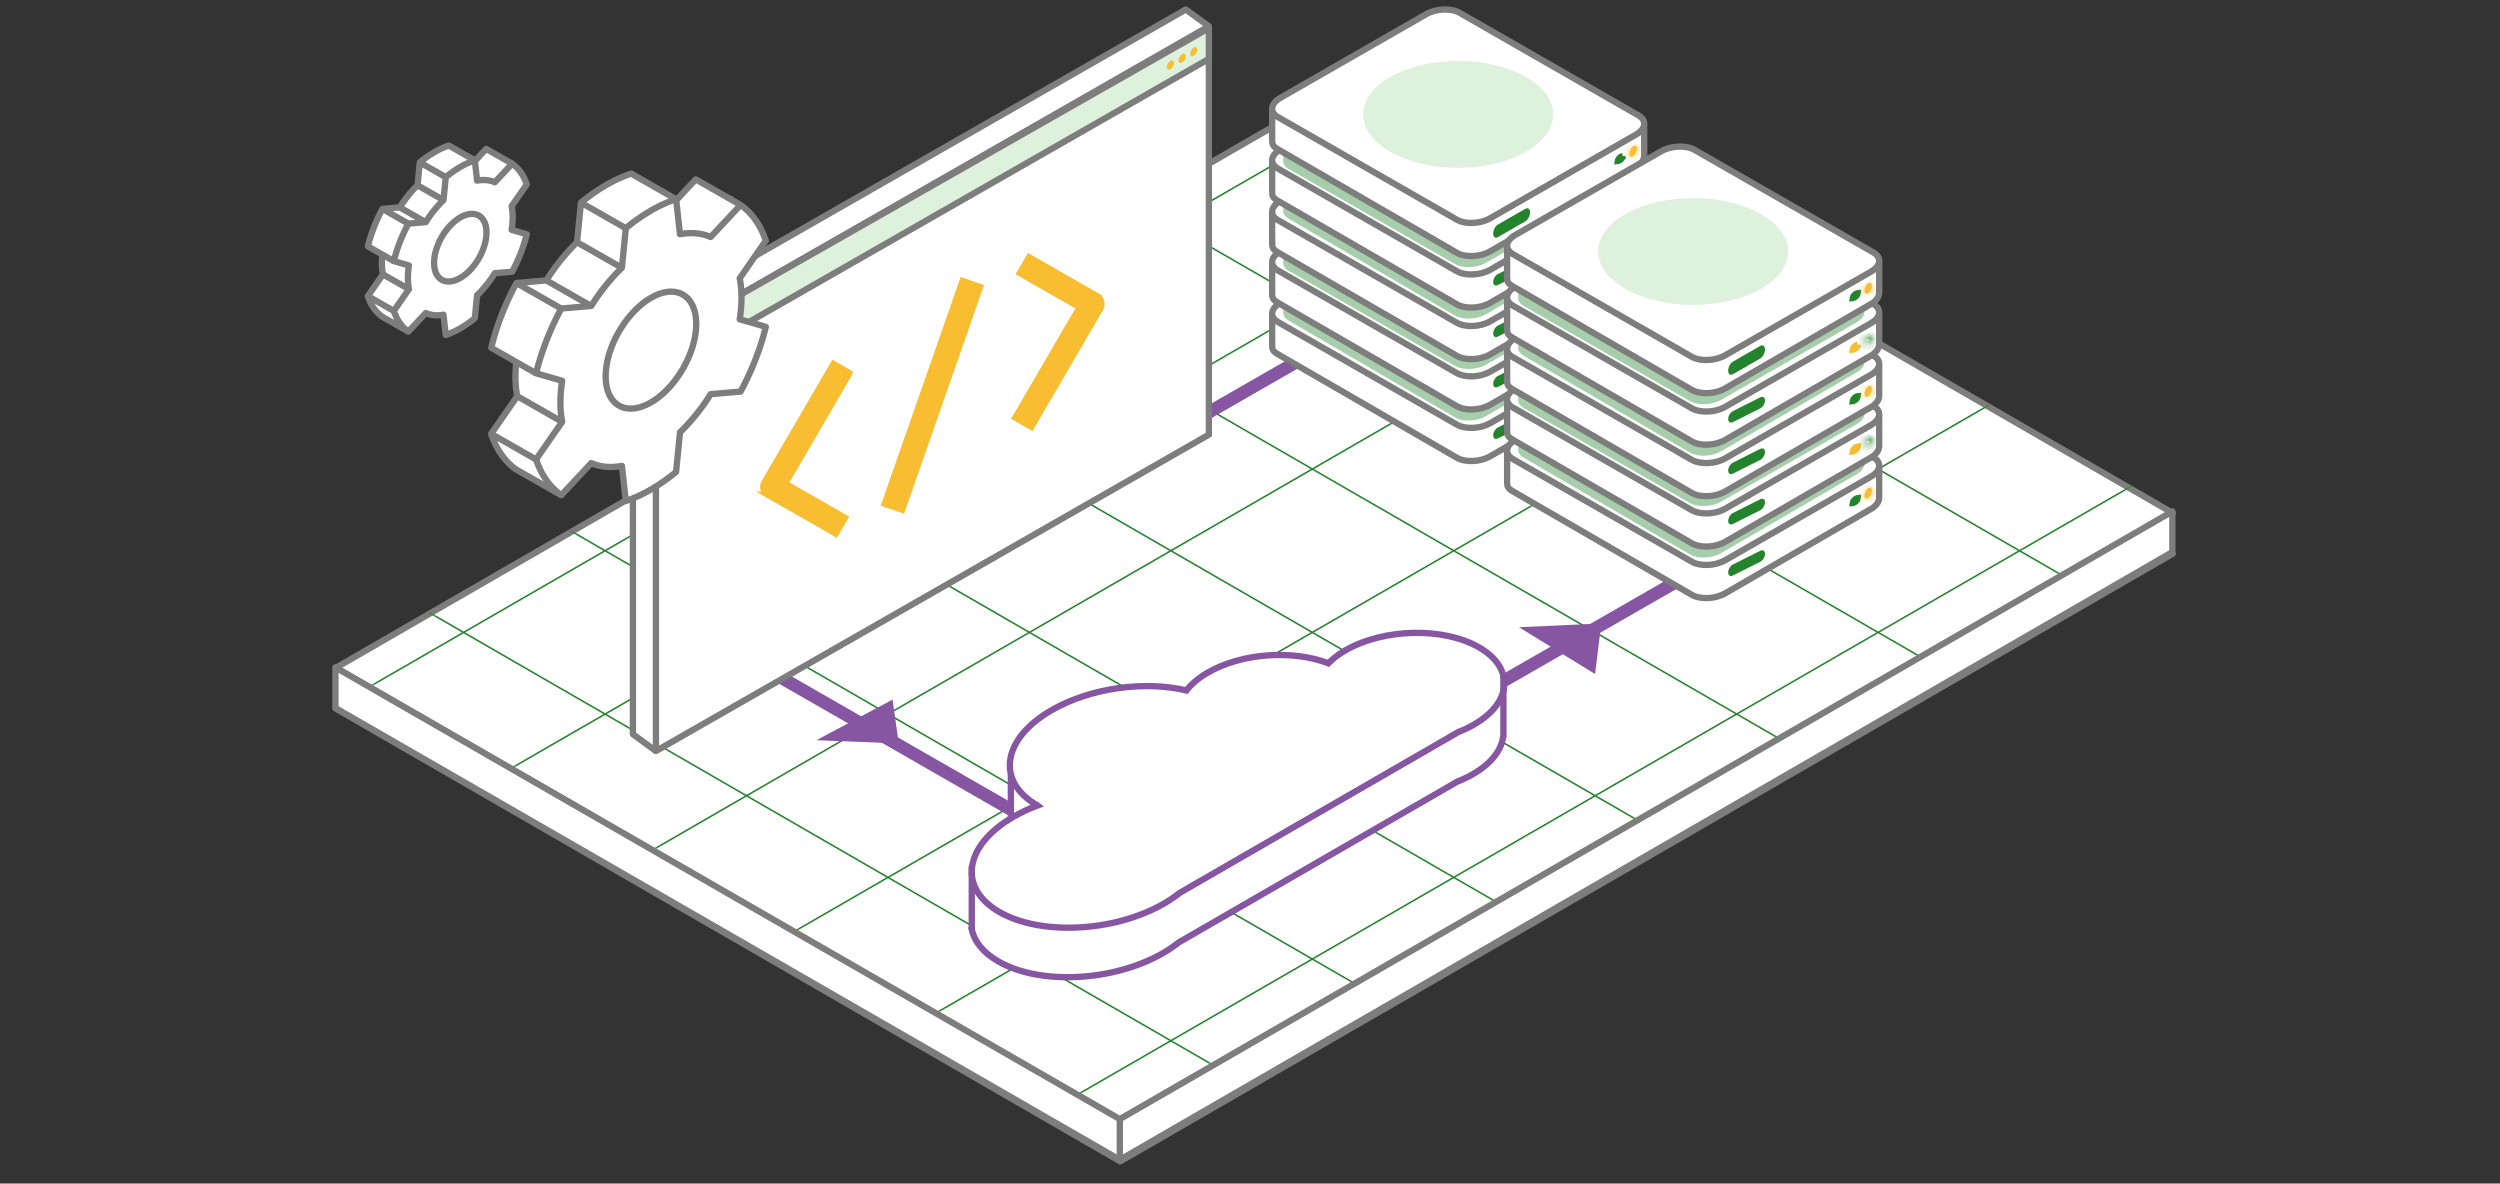 <svg width="395" height="187" fill="none" xmlns="http://www.w3.org/2000/svg"><rect width="100%" height="100%" fill="#333333" stroke="none"/><path d="m343.291 87.48-166.3 96.01-123.94-71.55 166.3-96.01 123.94 71.55Z" fill="#fff" stroke="#7D7D7D" stroke-linejoin="round"/><path d="m343.291 81.06-166.3 96.01-123.94-71.55L219.35 9.5l123.94 71.56Z" fill="#fff" stroke="#7D7D7D" stroke-linejoin="round"/><mask id="a" style="mask-type:alpha" maskUnits="userSpaceOnUse" x="53" y="9" width="291" height="169"><path d="m343.291 81.06-166.3 96.01-123.94-71.55L219.35 9.5l123.94 71.56Z" fill="#fff"/></mask><g mask="url(#a)" stroke="#24842E" stroke-linejoin="round"><path d="m133.52 34.23 5.58 4.11" stroke-width="2"/><path d="m49.309 86.1 202.74 117.05M71.66 73.19l202.73 117.05M94.012 60.29l202.73 117.05M116.359 47.39l202.73 117.05M138.711 34.48l202.73 117.05M161.969 22.11l202.74 117.05M183.398 8.68l202.74 117.05M156.172 181.07l191.16-110.36M134.121 168l191.15-110.36M113.762 153.95l191.16-110.37M91.7 140.88 282.858 30.51M69.121 128.11l191.16-110.36M47.059 115.04 238.219 4.67" stroke-width=".25"/></g><path d="M53 105.45v6.42l123.93 71.38v-6.43L53 105.45ZM176.93 176.82v6.43l166.3-96.02v-6.42l-166.3 96.01Z" fill="#fff" stroke="#7D7D7D" stroke-linejoin="round"/><path d="m60.004 42.802 1.74 5.882 10.09-2.076 5.915-7.611 3.51-12.844-3.985-2.214-9.267 3.642-6.96 9.686-1.043 5.535Z" fill="#fff"/><path d="m80.92 25.869-4.035-2.304-.067-.037-2.736 2.928" fill="#fff"/><path d="m80.92 25.869-4.035-2.304-.067-.037-2.736 2.928" stroke="#7D7D7D" stroke-linejoin="round"/><path d="m64.522 52.397-4.101-2.34c-1.027-.719-1.82-1.827-2.304-3.265l2.385-3.44a9.573 9.573 0 0 1-.162-1.783c0-.44.03-.888.073-1.343" fill="#fff"/><path d="m64.522 52.397-4.101-2.34c-1.027-.719-1.82-1.827-2.304-3.265l2.385-3.44a9.573 9.573 0 0 1-.162-1.783c0-.44.03-.888.073-1.343M58.129 46.792l4.101 2.34M60.512 43.351l4.094 2.34" stroke="#7D7D7D" stroke-linejoin="round"/><path d="m62.23 41.26-4.101-2.34c.484-2.003 1.277-4.02 2.304-5.92l2.736-.235a18.753 18.753 0 0 1 2.803-3.492l.36-3.617a17.293 17.293 0 0 1 2.296-1.607c.784-.455 1.555-.8 2.296-1.05l4.1 2.341" fill="#fff"/><path d="m62.23 41.26-4.101-2.34c.484-2.003 1.277-4.02 2.304-5.92l2.736-.235a18.753 18.753 0 0 1 2.803-3.492l.36-3.617a17.293 17.293 0 0 1 2.296-1.607c.784-.455 1.555-.8 2.296-1.05l4.1 2.341M60.43 33l4.093 2.34M63.164 32.764l4.101 2.34M65.969 29.273l4.1 2.34M66.332 25.657l4.101 2.34" stroke="#7D7D7D" stroke-linejoin="round"/><path d="M81 34.357c0-.638-.05-1.232-.16-1.783l2.384-3.44c-.485-1.446-1.277-2.546-2.304-3.265l-2.737 2.927c-.807-.352-1.76-.447-2.802-.257l-.36-3.206c-.74.25-1.51.595-2.296 1.05-.785.454-1.555.997-2.296 1.606l-.36 3.617a18.756 18.756 0 0 0-2.802 3.492l-2.737.235c-1.027 1.907-1.82 3.925-2.303 5.92l2.384.69a12.9 12.9 0 0 0-.162 1.959c0 .638.052 1.233.162 1.783l-2.384 3.44c.484 1.446 1.276 2.546 2.303 3.265l2.737-2.927c.807.352 1.76.448 2.802.257l.36 3.206a12.62 12.62 0 0 0 2.296-1.05 17.3 17.3 0 0 0 2.296-1.606l.36-3.617a18.756 18.756 0 0 0 2.802-3.492l2.737-.235c1.027-1.907 1.82-3.925 2.304-5.92l-2.385-.69c.103-.668.162-1.32.162-1.966v.007Zm-8.275 9.56c-2.289 1.32-4.138.25-4.138-2.392 0-2.641 1.856-5.847 4.138-7.168 2.282-1.32 4.138-.25 4.138 2.392 0 2.641-1.856 5.847-4.138 7.168Z" fill="#fff" stroke="#7D7D7D" stroke-linejoin="round"/><g clip-path="url(#b)"><path d="m180.944 140.098 93.359-53.605-60.255-34.592-93.353 53.605 60.249 34.592Z" stroke="#8656A3" stroke-width="2" stroke-miterlimit="10"/><path d="m253 98.5-13 .602 12.022 7.398.978-8ZM142 117.467l-13-.517 12.022-6.417.978 6.934Z" fill="#8656A3"/></g><path d="M201 49.581v4.964c0 .675.126.97.907 1.423l28.256 16.346c1.352.783 3.714.683 5.275-.218l23.058-13.339c.869-.502 1.271-1.181 1.29-1.757v-4.933" fill="#fff"/><path d="M201 49.581v4.964c0 .675.126.97.907 1.423l28.256 16.346c1.352.783 3.714.683 5.275-.218l23.058-13.339c.869-.502 1.271-1.181 1.29-1.757v-4.933" stroke="#7D7D7D" stroke-miterlimit="10"/><path d="m230.165 67.085-28.252-16.21c-1.352-.776-1.183-2.13.378-3.028l23.055-13.227c1.562-.894 3.923-.992 5.275-.216l28.252 16.209c1.351.776 1.183 2.13-.379 3.028L235.44 66.868c-1.562.894-3.924.993-5.275.217Z" fill="#fff" stroke="#7D7D7D" stroke-miterlimit="10"/><path d="m229.948 62.013-19.021-11.18c-.909-.534-.797-1.471.255-2.087l15.521-9.12c1.052-.617 2.64-.687 3.553-.15l19.02 11.18c.91.534.798 1.471-.254 2.087L233.5 61.864c-1.051.616-2.639.687-3.552.15Z" stroke="#7D7D7D" stroke-miterlimit="10"/><path d="m240.996 67.099-4.327 2.175c-.415.21-.747-.014-.747-.491 0-.48.336-1.037.747-1.247l4.327-2.175c.414-.21.746.014.746.491 0 .48-.336 1.037-.746 1.247Z" fill="#24842E"/><path d="M256.372 57.06a.715.715 0 0 1-.153.347 1.131 1.131 0 0 1-.422.348.523.523 0 0 1-.166.048.716.716 0 0 1 .154-.346c.113-.151.266-.279.422-.349a.527.527 0 0 1 .165-.047Z" fill="#fff" stroke="#24842E"/><mask id="c" fill="#fff"><path d="M258.621 55.878c0 .431-.26.953-.582 1.17-.322.217-.582.042-.582-.389 0-.43.26-.952.582-1.17.322-.216.582-.041.582.39Z"/></mask><path d="M258.621 55.878c0 .431-.26.953-.582 1.17-.322.217-.582.042-.582-.389 0-.43.26-.952.582-1.17.322-.216.582-.041.582.39Z" fill="#F8BD31"/><path d="M258.621 55.878h-1c0 .01-.002.038-.013.082a.635.635 0 0 1-.12.245c-.021.026-.027.026-.008.014l.559.829.559.829c.346-.234.592-.575.748-.888.159-.319.275-.71.275-1.11h-1Zm-.582 1.17-.559-.83a.661.661 0 0 1 .704.047c.295.198.273.46.273.394h-2c0 .366.108.93.614 1.269.571.381 1.178.184 1.527-.051l-.559-.83Zm-.582-.389h1c0-.01.002-.037.013-.082a.789.789 0 0 1 .052-.137.63.63 0 0 1 .068-.108c.021-.026.027-.026.008-.013l-.559-.83-.559-.828c-.346.233-.592.574-.748.887-.159.32-.275.71-.275 1.111h1Zm.582-1.17.559.83a.66.66 0 0 1-.703-.047c-.296-.198-.274-.459-.274-.394h2c0-.365-.108-.929-.614-1.268-.571-.382-1.178-.185-1.527.05l.559.83Z" fill="#F8BD31" mask="url(#c)"/><path d="M257.454 51.643v-1.915c-.012-.453-.289-.887-.85-1.213l-26.293-15.304c-1.257-.733-3.456-.64-4.909.205l-21.456 12.487c-.8.465-1.208 1.062-1.204 1.628v1.922c.019.45.296.872.85 1.194l26.293 15.304c1.257.732 3.456.64 4.909-.205l21.456-12.487c.796-.461 1.204-1.054 1.204-1.616Z" fill="#A7CEAB"/><path d="M201 41.44v4.963c0 .676.126.971.907 1.424l28.256 16.346c1.352.782 3.714.682 5.275-.22l23.058-13.338c.869-.502 1.271-1.181 1.29-1.756v-4.934" fill="#fff"/><path d="M201 41.44v4.963c0 .676.126.971.907 1.424l28.256 16.346c1.352.782 3.714.682 5.275-.22l23.058-13.338c.869-.502 1.271-1.181 1.29-1.756v-4.934" stroke="#7D7D7D" stroke-miterlimit="10"/><path d="m230.165 58.943-28.252-16.21c-1.352-.775-1.183-2.13.378-3.027l23.055-13.228c1.562-.893 3.923-.992 5.275-.216l28.252 16.21c1.351.775 1.183 2.13-.379 3.027L235.44 58.726c-1.562.894-3.924.993-5.275.217Z" fill="#fff" stroke="#7D7D7D" stroke-miterlimit="10"/><path d="m229.948 53.872-19.021-11.18c-.909-.534-.797-1.472.255-2.088l15.521-9.12c1.052-.616 2.64-.687 3.553-.15l19.02 11.18c.91.534.798 1.472-.254 2.088l-15.522 9.12c-1.051.617-2.639.687-3.552.15Z" stroke="#7D7D7D" stroke-miterlimit="10"/><path d="m240.996 58.957-4.327 2.175c-.415.21-.747-.014-.747-.49 0-.481.336-1.038.747-1.247l4.327-2.176c.414-.21.746.015.746.492 0 .48-.336 1.037-.746 1.246Z" fill="#24842E"/><path d="M256.372 48.919a.715.715 0 0 1-.153.347 1.131 1.131 0 0 1-.422.347.523.523 0 0 1-.166.048.716.716 0 0 1 .154-.346c.113-.15.266-.278.422-.348a.527.527 0 0 1 .165-.048Z" fill="#F8BD31" stroke="#F8BD31"/><mask id="d" fill="#fff"><path d="M258.621 47.737c0 .43-.26.952-.582 1.169-.321.217-.582.042-.582-.389 0-.43.261-.952.582-1.17.322-.216.582-.041.582.39Z"/></mask><path d="M258.621 47.737c0 .43-.26.952-.582 1.169-.321.217-.582.042-.582-.389 0-.43.261-.952.582-1.17.322-.216.582-.041.582.39Z" fill="#fff"/><path d="M258.621 47.737h-1a.32.32 0 0 1-.013.081.716.716 0 0 1-.12.245c-.021.027-.026.026-.008.014l.559.829.559.829c.347-.233.592-.575.748-.888.159-.319.275-.71.275-1.11h-1Zm-.582 1.169-.559-.83a.662.662 0 0 1 .704.047c.296.199.273.46.273.394h-2c0 .366.108.93.614 1.269.571.381 1.179.184 1.527-.051l-.559-.829Zm-.582-.389h1a.713.713 0 0 1 .133-.327c.021-.026.027-.026.008-.013l-.559-.83-.559-.828a2.307 2.307 0 0 0-.747.888c-.159.319-.276.709-.276 1.11h1Zm.582-1.17.559.83a.66.66 0 0 1-.703-.047c-.296-.198-.274-.458-.274-.393h2c0-.366-.107-.93-.614-1.269-.571-.382-1.178-.185-1.527.05l.559.83Z" fill="#24842E" mask="url(#d)"/><path d="M257.454 43.757v-1.882c-.012-.445-.289-.872-.85-1.192l-26.293-15.04c-1.257-.72-3.456-.629-4.909.202l-21.456 12.271c-.8.457-1.208 1.044-1.204 1.6v1.889c.019.442.296.857.85 1.173l26.293 15.04c1.257.72 3.456.629 4.909-.201l21.456-12.272c.796-.453 1.204-1.036 1.204-1.588Z" fill="#A7CEAB"/><path d="M201 33.484v4.964c0 .675.126.97.907 1.424l28.256 16.345c1.352.783 3.714.683 5.275-.218l23.058-13.339c.869-.502 1.271-1.181 1.29-1.756V35.97" fill="#fff"/><path d="M201 33.484v4.964c0 .675.126.97.907 1.424l28.256 16.345c1.352.783 3.714.683 5.275-.218l23.058-13.339c.869-.502 1.271-1.181 1.29-1.756V35.97" stroke="#7D7D7D" stroke-miterlimit="10"/><path d="m230.165 50.988-28.252-16.21c-1.352-.775-1.183-2.13.378-3.027l23.055-13.227c1.562-.894 3.923-.993 5.275-.217l28.252 16.21c1.351.775 1.183 2.13-.379 3.027L235.44 50.771c-1.562.894-3.924.993-5.275.217Z" fill="#fff" stroke="#7D7D7D" stroke-miterlimit="10"/><path d="m229.948 45.916-19.021-11.18c-.909-.534-.797-1.472.255-2.088l15.521-9.12c1.052-.616 2.64-.687 3.553-.15l19.02 11.18c.91.534.798 1.472-.254 2.088l-15.522 9.12c-1.051.616-2.639.687-3.552.15Z" stroke="#7D7D7D" stroke-miterlimit="10"/><path d="m240.996 51.001-4.327 2.175c-.415.21-.747-.014-.747-.49 0-.481.336-1.038.747-1.248l4.327-2.175c.414-.21.746.015.746.492 0 .48-.336 1.037-.746 1.246Z" fill="#24842E"/><path d="M256.372 40.963a.716.716 0 0 1-.153.347 1.132 1.132 0 0 1-.422.347.524.524 0 0 1-.166.048.716.716 0 0 1 .154-.346c.113-.15.266-.278.422-.348a.526.526 0 0 1 .165-.048Z" fill="#fff" stroke="#24842E"/><mask id="e" fill="#fff"><path d="M258.621 39.78c0 .432-.26.953-.582 1.17-.322.217-.582.042-.582-.389 0-.43.26-.952.582-1.169.322-.217.582-.042.582.389Z"/></mask><path d="M258.621 39.78c0 .432-.26.953-.582 1.17-.322.217-.582.042-.582-.389 0-.43.26-.952.582-1.169.322-.217.582-.042.582.389Z" fill="#F8BD31"/><path d="M258.621 39.78h-1c0 .01-.002.038-.013.082a.633.633 0 0 1-.12.245c-.021.027-.027.026-.008.014l.559.83.559.828c.346-.233.592-.574.748-.888.159-.319.275-.709.275-1.11h-1Zm-.582 1.17-.559-.829a.662.662 0 0 1 .704.047c.295.198.273.458.273.393h-2c0 .366.108.93.614 1.269.571.382 1.178.185 1.527-.05l-.559-.83Zm-.582-.389h1c0-.01.002-.037.013-.081a.786.786 0 0 1 .052-.137.63.63 0 0 1 .068-.109c.021-.026.027-.025.008-.013l-.559-.829-.559-.829c-.346.233-.592.575-.748.888-.159.319-.275.71-.275 1.11h1Zm.582-1.169.559.83a.66.66 0 0 1-.703-.047c-.296-.198-.274-.46-.274-.394h2c0-.366-.108-.93-.614-1.269-.571-.382-1.178-.184-1.527.051l.559.83Z" fill="#F8BD31" mask="url(#e)"/><path d="M257.454 35.546v-1.914c-.012-.454-.289-.888-.85-1.213l-26.293-15.305c-1.257-.732-3.456-.64-4.909.206l-21.456 12.486c-.8.465-1.208 1.062-1.204 1.628v1.922c.019.45.296.872.85 1.194l26.293 15.304c1.257.733 3.456.64 4.909-.205l21.456-12.487c.796-.461 1.204-1.054 1.204-1.616Z" fill="#A7CEAB"/><path d="M201 25.343v4.964c0 .675.126.97.907 1.423l28.256 16.346c1.352.782 3.714.683 5.275-.219l23.058-13.338c.869-.503 1.271-1.182 1.29-1.757v-4.933" fill="#fff"/><path d="M201 25.343v4.964c0 .675.126.97.907 1.423l28.256 16.346c1.352.782 3.714.683 5.275-.219l23.058-13.338c.869-.503 1.271-1.182 1.29-1.757v-4.933" stroke="#7D7D7D" stroke-miterlimit="10"/><path d="m230.165 42.846-28.252-16.209c-1.352-.776-1.183-2.13.378-3.028l23.055-13.227c1.562-.894 3.923-.993 5.275-.217l28.252 16.21c1.351.776 1.183 2.13-.379 3.028L235.44 42.63c-1.562.894-3.924.992-5.275.216Z" fill="#fff" stroke="#7D7D7D" stroke-miterlimit="10"/><path d="m229.948 37.775-19.021-11.18c-.909-.534-.797-1.471.255-2.087l15.521-9.121c1.052-.616 2.64-.687 3.553-.15l19.02 11.181c.91.534.798 1.471-.254 2.087l-15.522 9.12c-1.051.617-2.639.687-3.552.15Z" stroke="#7D7D7D" stroke-miterlimit="10"/><path d="m240.996 42.86-4.327 2.176c-.415.21-.747-.015-.747-.492 0-.48.336-1.037.747-1.246l4.327-2.175c.414-.21.746.014.746.491 0 .48-.336 1.037-.746 1.247Z" fill="#24842E"/><path d="M256.372 32.822a.715.715 0 0 1-.153.347 1.131 1.131 0 0 1-.422.348.527.527 0 0 1-.166.047.716.716 0 0 1 .154-.345c.113-.151.266-.279.422-.349a.526.526 0 0 1 .165-.048Z" fill="#F8BD31" stroke="#F8BD31"/><mask id="f" fill="#fff"><path d="M258.621 31.64c0 .431-.26.953-.582 1.17-.322.216-.582.042-.582-.39 0-.43.26-.952.582-1.169.322-.217.582-.042.582.39Z"/></mask><path d="M258.621 31.64c0 .431-.26.953-.582 1.17-.322.216-.582.042-.582-.39 0-.43.26-.952.582-1.169.322-.217.582-.042.582.39Z" fill="#fff"/><path d="M258.621 31.64h-1c0 .01-.002.038-.013.082a.786.786 0 0 1-.052.137.63.63 0 0 1-.068.108c-.021.026-.027.026-.008.013l.559.83.559.829c.346-.234.592-.575.748-.888.159-.32.275-.71.275-1.11h-1Zm-.582 1.17-.559-.83a.662.662 0 0 1 .704.047c.295.198.273.459.273.394h-2c0 .366.108.93.614 1.268.571.382 1.178.185 1.527-.05l-.559-.83Zm-.582-.39h1c0-.009.002-.037.013-.08a.633.633 0 0 1 .12-.245c.021-.027.027-.027.008-.014l-.559-.83-.559-.829c-.346.234-.592.575-.748.888-.159.32-.275.71-.275 1.11h1Zm.582-1.169.559.83a.66.66 0 0 1-.703-.047c-.296-.198-.274-.459-.274-.394h2c0-.366-.108-.93-.614-1.268-.571-.382-1.178-.185-1.527.05l.559.83Z" fill="#24842E" mask="url(#f)"/><path d="M257.454 27.66V25.78c-.012-.446-.289-.872-.85-1.192l-26.293-15.04c-1.257-.72-3.456-.63-4.909.201L203.946 22.02c-.8.457-1.208 1.043-1.204 1.6v1.888c.019.442.296.857.85 1.173l26.293 15.04c1.257.72 3.456.63 4.909-.201l21.456-12.272c.796-.453 1.204-1.036 1.204-1.588Z" fill="#A7CEAB"/><path d="M201 17.201v4.964c0 .675.126.97.907 1.423l28.256 16.346c1.352.783 3.714.683 5.275-.218l23.058-13.339c.869-.502 1.271-1.181 1.29-1.757v-4.933" fill="#fff"/><path d="M201 17.201v4.964c0 .675.126.97.907 1.423l28.256 16.346c1.352.783 3.714.683 5.275-.218l23.058-13.339c.869-.502 1.271-1.181 1.29-1.757v-4.933" stroke="#7D7D7D" stroke-miterlimit="10"/><path d="m230.165 34.705-28.252-16.21c-1.352-.776-1.183-2.13.378-3.028L225.346 2.24c1.562-.894 3.923-.993 5.275-.217l28.252 16.21c1.351.776 1.183 2.13-.379 3.028L235.44 34.488c-1.562.894-3.924.993-5.275.217Z" fill="#fff" stroke="#7D7D7D" stroke-miterlimit="10"/><path d="m240.996 34.979-4.327 2.486c-.415.239-.747-.017-.747-.562 0-.55.336-1.185.747-1.425l4.327-2.486c.414-.24.746.017.746.562 0 .55-.336 1.185-.746 1.425Z" fill="#24842E"/><path d="M256.372 24.68a.715.715 0 0 1-.153.347 1.131 1.131 0 0 1-.422.348.527.527 0 0 1-.166.048.716.716 0 0 1 .154-.346c.113-.151.266-.279.422-.349a.526.526 0 0 1 .165-.047Z" fill="#fff" stroke="#24842E"/><mask id="g" fill="#fff"><path d="M258.621 23.499c0 .43-.26.952-.582 1.169-.322.217-.582.042-.582-.389 0-.43.26-.952.582-1.17.322-.216.582-.041.582.39Z"/></mask><path d="M258.621 23.499c0 .43-.26.952-.582 1.169-.322.217-.582.042-.582-.389 0-.43.26-.952.582-1.17.322-.216.582-.041.582.39Z" fill="#F8BD31"/><path d="M258.621 23.499h-1c0 .01-.002.037-.013.081a.786.786 0 0 1-.052.138.63.63 0 0 1-.068.108c-.021.026-.027.025-.008.013l.559.829.559.829c.346-.233.592-.575.748-.888.159-.319.275-.71.275-1.11h-1Zm-.582 1.169-.559-.83a.662.662 0 0 1 .704.047c.295.198.273.46.273.394h-2c0 .366.108.93.614 1.269.571.382 1.178.184 1.527-.051l-.559-.83Zm-.582-.389h1c0-.01.002-.037.013-.081a.633.633 0 0 1 .12-.245c.021-.027.027-.026.008-.014l-.559-.83-.559-.828c-.346.233-.592.574-.748.888-.159.319-.275.709-.275 1.11h1Zm.582-1.17.559.83a.66.66 0 0 1-.703-.047c-.296-.198-.274-.458-.274-.393h2c0-.366-.108-.93-.614-1.269-.571-.382-1.178-.185-1.527.05l.559.83Z" fill="#F8BD31" mask="url(#g)"/><path d="M241.01 24.043c-5.861 3.296-15.368 3.296-21.228 0-5.86-3.295-5.86-8.641 0-11.941 5.86-3.296 15.367-3.296 21.228 0 5.86 3.295 5.86 8.641 0 11.941Z" fill="#DDF1DC"/><path d="M238.125 71.24v4.963c0 .675.126.97.907 1.423l28.256 16.346c1.352.783 3.714.683 5.275-.218l23.058-13.339c.869-.502 1.271-1.181 1.29-1.757v-4.933" fill="#fff"/><path d="M238.125 71.24v4.963c0 .675.126.97.907 1.423l28.256 16.346c1.352.783 3.714.683 5.275-.218l23.058-13.339c.869-.502 1.271-1.181 1.29-1.757v-4.933" stroke="#7D7D7D" stroke-miterlimit="10"/><path d="m267.29 88.743-28.252-16.21c-1.352-.776-1.183-2.13.378-3.028l23.055-13.227c1.562-.894 3.923-.992 5.275-.216l28.252 16.209c1.351.776 1.183 2.13-.379 3.028l-23.054 13.227c-1.562.894-3.924.993-5.275.217Z" fill="#fff" stroke="#7D7D7D" stroke-miterlimit="10"/><path d="m267.073 83.671-19.021-11.18c-.909-.533-.797-1.47.255-2.087l15.521-9.12c1.052-.617 2.64-.687 3.553-.15l19.02 11.18c.91.534.798 1.472-.254 2.088l-15.522 9.12c-1.051.616-2.639.687-3.552.15Z" stroke="#7D7D7D" stroke-miterlimit="10"/><path d="m278.124 88.757-4.326 2.175c-.415.21-.747-.014-.747-.491 0-.48.336-1.037.747-1.247l4.326-2.175c.415-.21.747.015.747.492 0 .48-.336 1.037-.747 1.246Z" fill="#24842E"/><path d="M293.497 78.719a.715.715 0 0 1-.153.346 1.131 1.131 0 0 1-.422.348.523.523 0 0 1-.166.048.716.716 0 0 1 .154-.346c.113-.15.266-.278.422-.348a.523.523 0 0 1 .165-.048Z" fill="#fff" stroke="#24842E"/><mask id="h" fill="#fff"><path d="M295.75 77.537c0 .43-.26.952-.582 1.169-.322.217-.582.042-.582-.389 0-.43.26-.952.582-1.17.322-.216.582-.041.582.39Z"/></mask><path d="M295.75 77.537c0 .43-.26.952-.582 1.169-.322.217-.582.042-.582-.389 0-.43.26-.952.582-1.17.322-.216.582-.041.582.39Z" fill="#F8BD31"/><path d="M295.75 77.537h-1c0 .01-.002.037-.013.081a.635.635 0 0 1-.12.245c-.021.027-.027.026-.008.014l.559.829.559.83c.346-.234.592-.576.748-.889.159-.319.275-.71.275-1.11h-1Zm-.582 1.169-.559-.83a.66.66 0 0 1 .703.047c.296.198.274.46.274.394h-2c0 .366.108.93.614 1.269.571.382 1.178.184 1.527-.05l-.559-.83Zm-.582-.389h1c0-.01.002-.037.013-.081a.789.789 0 0 1 .052-.138.63.63 0 0 1 .068-.108c.021-.026.027-.025.008-.013l-.559-.83-.559-.828c-.346.233-.592.575-.748.888-.159.319-.275.709-.275 1.11h1Zm.582-1.17.559.83a.66.66 0 0 1-.703-.047c-.296-.198-.274-.458-.274-.393h2c0-.366-.108-.93-.614-1.269-.571-.382-1.178-.184-1.527.05l.559.83Z" fill="#F8BD31" mask="url(#h)"/><path d="M294.583 73.3v-1.914c-.012-.453-.289-.887-.85-1.213L267.44 54.87c-1.257-.732-3.456-.64-4.909.206L241.074 67.56c-.799.465-1.207 1.062-1.203 1.628v1.922c.019.45.296.872.85 1.194l26.293 15.304c1.257.733 3.456.64 4.909-.205l21.456-12.487c.796-.461 1.204-1.054 1.204-1.616Z" fill="#A7CEAB"/><path d="M238.125 63.098v4.964c0 .675.126.97.907 1.423l28.256 16.346c1.352.782 3.714.682 5.275-.219l23.058-13.338c.869-.503 1.271-1.182 1.29-1.757v-4.934" fill="#fff"/><path d="M238.125 63.098v4.964c0 .675.126.97.907 1.423l28.256 16.346c1.352.782 3.714.682 5.275-.219l23.058-13.338c.869-.503 1.271-1.182 1.29-1.757v-4.934" stroke="#7D7D7D" stroke-miterlimit="10"/><path d="m267.29 80.602-28.252-16.21c-1.352-.775-1.183-2.13.378-3.027l23.055-13.227c1.562-.894 3.923-.993 5.275-.217l28.252 16.21c1.351.775 1.183 2.13-.379 3.027l-23.054 13.227c-1.562.894-3.924.993-5.275.217Z" fill="#fff" stroke="#7D7D7D" stroke-miterlimit="10"/><path d="m267.073 75.53-19.021-11.18c-.909-.534-.797-1.471.255-2.087l15.521-9.121c1.052-.616 2.64-.687 3.553-.15l19.02 11.181c.91.534.798 1.471-.254 2.087l-15.522 9.12c-1.051.617-2.639.687-3.552.15Z" stroke="#7D7D7D" stroke-miterlimit="10"/><path d="m278.124 80.617-4.326 2.175c-.415.21-.747-.015-.747-.492 0-.48.336-1.037.747-1.246l4.326-2.175c.415-.21.747.014.747.49 0 .481-.336 1.038-.747 1.248Z" fill="#24842E"/><path d="M293.497 70.577a.715.715 0 0 1-.153.347 1.131 1.131 0 0 1-.422.347.523.523 0 0 1-.166.048.716.716 0 0 1 .154-.345c.113-.151.266-.28.422-.349a.527.527 0 0 1 .165-.048Z" fill="#F8BD31" stroke="#F8BD31"/><mask id="i" fill="#fff"><path d="M295.75 69.395c0 .43-.26.952-.582 1.17-.322.216-.582.041-.582-.39 0-.43.26-.952.582-1.169.322-.217.582-.042.582.389Z"/></mask><path d="M295.75 69.395c0 .43-.26.952-.582 1.17-.322.216-.582.041-.582-.39 0-.43.26-.952.582-1.169.322-.217.582-.042.582.389Z" fill="#fff"/><path d="M295.75 69.395h-1c0 .01-.002.038-.013.082a.635.635 0 0 1-.12.245c-.021.026-.027.026-.008.013l.559.83.559.829c.346-.234.592-.575.748-.888.159-.32.275-.71.275-1.111h-1Zm-.582 1.17-.559-.83a.66.66 0 0 1 .703.047c.296.198.274.459.274.394h-2c0 .365.108.93.614 1.268.571.382 1.178.185 1.527-.05l-.559-.83Zm-.582-.39h1c0-.009.002-.037.013-.081a.789.789 0 0 1 .052-.137.63.63 0 0 1 .068-.108c.021-.026.027-.026.008-.014l-.559-.829-.559-.829c-.346.234-.592.575-.748.888-.159.319-.275.71-.275 1.11h1Zm.582-1.169.559.83a.66.66 0 0 1-.703-.047c-.296-.198-.274-.459-.274-.394h2c0-.366-.108-.93-.614-1.268-.571-.382-1.178-.185-1.527.05l.559.83Z" fill="#24842E" mask="url(#i)"/><path d="M294.583 65.415v-1.882c-.012-.445-.289-.872-.85-1.192l-26.293-15.04c-1.257-.72-3.456-.628-4.909.202l-21.457 12.271c-.799.457-1.207 1.044-1.203 1.6V63.263c.019.442.296.857.85 1.173l26.293 15.04c1.257.72 3.456.629 4.909-.201l21.456-12.272c.796-.453 1.204-1.036 1.204-1.588Z" fill="#A7CEAB"/><path d="M238.125 55.143v4.964c0 .675.126.97.907 1.423l28.256 16.346c1.352.782 3.714.682 5.275-.22l23.058-13.337c.869-.503 1.271-1.182 1.29-1.757v-4.934" fill="#fff"/><path d="M238.125 55.143v4.964c0 .675.126.97.907 1.423l28.256 16.346c1.352.782 3.714.682 5.275-.22l23.058-13.337c.869-.503 1.271-1.182 1.29-1.757v-4.934" stroke="#7D7D7D" stroke-miterlimit="10"/><path d="m267.29 72.646-28.252-16.21c-1.352-.775-1.183-2.13.378-3.027l23.055-13.227c1.562-.894 3.923-.993 5.275-.217l28.252 16.21c1.351.775 1.183 2.13-.379 3.027L272.565 72.43c-1.562.894-3.924.993-5.275.217Z" fill="#fff" stroke="#7D7D7D" stroke-miterlimit="10"/><path d="m267.073 67.575-19.021-11.18c-.909-.534-.797-1.472.255-2.088l15.521-9.12c1.052-.616 2.64-.687 3.553-.15l19.02 11.18c.91.535.798 1.472-.254 2.088l-15.522 9.12c-1.051.617-2.639.687-3.552.15Z" stroke="#7D7D7D" stroke-miterlimit="10"/><path d="m278.124 72.66-4.326 2.176c-.415.21-.747-.015-.747-.492 0-.48.336-1.037.747-1.246l4.326-2.175c.415-.21.747.014.747.49 0 .481-.336 1.038-.747 1.248Z" fill="#24842E"/><path d="M293.497 62.621a.716.716 0 0 1-.153.347 1.132 1.132 0 0 1-.422.347.524.524 0 0 1-.166.048.716.716 0 0 1 .154-.345c.113-.151.266-.28.422-.35a.526.526 0 0 1 .165-.047Z" fill="#fff" stroke="#24842E"/><mask id="j" fill="#fff"><path d="M295.75 61.44c0 .43-.26.952-.582 1.17-.322.216-.582.041-.582-.39 0-.43.26-.952.582-1.169.322-.217.582-.042.582.389Z"/></mask><path d="M295.75 61.44c0 .43-.26.952-.582 1.17-.322.216-.582.041-.582-.39 0-.43.26-.952.582-1.169.322-.217.582-.042.582.389Z" fill="#F8BD31"/><path d="M295.75 61.44h-1c0 .01-.002.038-.013.082a.786.786 0 0 1-.052.137.63.63 0 0 1-.068.108c-.021.026-.027.026-.008.013l.559.83.559.828c.346-.233.592-.574.748-.887.159-.32.275-.71.275-1.111h-1Zm-.582 1.17-.559-.83a.66.66 0 0 1 .703.047c.296.198.274.459.274.394h-2c0 .365.108.93.614 1.268.571.382 1.178.185 1.527-.05l-.559-.83Zm-.582-.39h1c0-.009.002-.037.013-.081a.633.633 0 0 1 .12-.245c.021-.026.027-.026.008-.014l-.559-.829-.559-.829c-.346.234-.592.575-.748.888-.159.319-.275.71-.275 1.11h1Zm.582-1.169.559.83a.66.66 0 0 1-.703-.047c-.296-.198-.274-.459-.274-.394h2c0-.366-.108-.93-.614-1.268-.571-.382-1.178-.185-1.527.05l.559.83Z" fill="#F8BD31" mask="url(#j)"/><path d="M294.583 57.204V55.29c-.012-.454-.289-.888-.85-1.213L267.44 38.772c-1.257-.732-3.456-.64-4.909.206l-21.457 12.487c-.799.465-1.207 1.061-1.203 1.627V55.015c.019.45.296.871.85 1.193l26.293 15.305c1.257.732 3.456.639 4.909-.206l21.456-12.487c.796-.46 1.204-1.054 1.204-1.616Z" fill="#A7CEAB"/><path d="M238.125 47.001v4.964c0 .675.126.97.907 1.423l28.256 16.346c1.352.783 3.714.683 5.275-.219l23.058-13.338c.869-.502 1.271-1.181 1.29-1.757v-4.933" fill="#fff"/><path d="M238.125 47.001v4.964c0 .675.126.97.907 1.423l28.256 16.346c1.352.783 3.714.683 5.275-.219l23.058-13.338c.869-.502 1.271-1.181 1.29-1.757v-4.933" stroke="#7D7D7D" stroke-miterlimit="10"/><path d="m267.29 64.505-28.252-16.21c-1.352-.776-1.183-2.13.378-3.028l23.055-13.227c1.562-.894 3.923-.993 5.275-.217l28.252 16.21c1.351.776 1.183 2.13-.379 3.028l-23.054 13.227c-1.562.894-3.924.993-5.275.217Z" fill="#fff" stroke="#7D7D7D" stroke-miterlimit="10"/><path d="m267.073 59.433-19.021-11.18c-.909-.534-.797-1.471.255-2.087l15.521-9.12c1.052-.617 2.64-.687 3.553-.15l19.02 11.18c.91.534.798 1.471-.254 2.087l-15.522 9.121c-1.051.616-2.639.687-3.552.15Z" stroke="#7D7D7D" stroke-miterlimit="10"/><path d="m278.124 64.519-4.326 2.175c-.415.21-.747-.014-.747-.491 0-.48.336-1.037.747-1.247l4.326-2.175c.415-.21.747.014.747.491 0 .48-.336 1.037-.747 1.247Z" fill="#24842E"/><path d="M293.497 54.48a.715.715 0 0 1-.153.347 1.131 1.131 0 0 1-.422.348.527.527 0 0 1-.166.048.716.716 0 0 1 .154-.346c.113-.151.266-.279.422-.349a.526.526 0 0 1 .165-.047Z" fill="#F8BD31" stroke="#F8BD31"/><mask id="k" fill="#fff"><path d="M295.75 53.298c0 .431-.26.953-.582 1.17-.322.217-.582.042-.582-.389 0-.43.26-.952.582-1.17.322-.216.582-.041.582.39Z"/></mask><path d="M295.75 53.298c0 .431-.26.953-.582 1.17-.322.217-.582.042-.582-.389 0-.43.26-.952.582-1.17.322-.216.582-.041.582.39Z" fill="#fff"/><path d="M295.75 53.298h-1c0 .01-.002.038-.013.082a.786.786 0 0 1-.052.137.63.63 0 0 1-.068.108c-.021.026-.027.026-.008.014l.559.829.559.829c.346-.234.592-.575.748-.888.159-.319.275-.71.275-1.11h-1Zm-.582 1.17-.559-.83a.66.66 0 0 1 .703.047c.296.198.274.459.274.394h-2c0 .366.108.93.614 1.268.571.382 1.178.185 1.527-.05l-.559-.83Zm-.582-.389h1c0-.01.002-.038.013-.082a.633.633 0 0 1 .12-.245c.021-.026.027-.026.008-.013l-.559-.83-.559-.828c-.346.233-.592.574-.748.887-.159.32-.275.71-.275 1.111h1Zm.582-1.17.559.83a.66.66 0 0 1-.703-.047c-.296-.198-.274-.459-.274-.394h2c0-.366-.108-.93-.614-1.268-.571-.382-1.178-.185-1.527.05l.559.83Z" fill="#24842E" mask="url(#k)"/><path d="M294.583 49.318v-1.881c-.012-.446-.289-.872-.85-1.192l-26.293-15.04c-1.257-.72-3.456-.63-4.909.201l-21.457 12.272c-.799.457-1.207 1.043-1.203 1.6v1.888c.019.442.296.857.85 1.174l26.293 15.04c1.257.72 3.456.628 4.909-.202l21.456-12.271c.796-.454 1.204-1.036 1.204-1.589Z" fill="#A7CEAB"/><path d="M238.125 38.86v4.964c0 .675.126.97.907 1.424l28.256 16.345c1.352.783 3.714.683 5.275-.218l23.058-13.339c.869-.502 1.271-1.181 1.29-1.757v-4.933" fill="#fff"/><path d="M238.125 38.86v4.964c0 .675.126.97.907 1.424l28.256 16.345c1.352.783 3.714.683 5.275-.218l23.058-13.339c.869-.502 1.271-1.181 1.29-1.757v-4.933" stroke="#7D7D7D" stroke-miterlimit="10"/><path d="m267.29 56.363-28.252-16.21c-1.352-.776-1.183-2.13.378-3.027l23.055-13.227c1.562-.895 3.923-.993 5.275-.217l28.252 16.21c1.351.775 1.183 2.13-.379 3.027l-23.054 13.227c-1.562.894-3.924.993-5.275.217Z" fill="#fff" stroke="#7D7D7D" stroke-miterlimit="10"/><path d="m278.124 56.638-4.326 2.486c-.415.24-.747-.017-.747-.562 0-.55.336-1.185.747-1.425l4.326-2.486c.415-.239.747.017.747.562 0 .55-.336 1.185-.747 1.425Z" fill="#24842E"/><path d="M293.497 46.339a.715.715 0 0 1-.153.346 1.131 1.131 0 0 1-.422.348.527.527 0 0 1-.166.048.716.716 0 0 1 .154-.346c.113-.15.266-.278.422-.348a.526.526 0 0 1 .165-.048Z" fill="#fff" stroke="#24842E"/><mask id="l" fill="#fff"><path d="M295.75 45.158c0 .43-.26.952-.582 1.17-.322.216-.582.041-.582-.39 0-.43.26-.952.582-1.169.322-.217.582-.042.582.389Z"/></mask><path d="M295.75 45.158c0 .43-.26.952-.582 1.17-.322.216-.582.041-.582-.39 0-.43.26-.952.582-1.169.322-.217.582-.042.582.389Z" fill="#F8BD31"/><path d="M295.75 45.158h-1c0 .01-.002.037-.013.081a.635.635 0 0 1-.12.245c-.021.027-.027.026-.008.014l.559.83.559.828c.346-.233.592-.575.748-.887.159-.32.275-.71.275-1.111h-1Zm-.582 1.17-.559-.83a.66.66 0 0 1 .703.047c.296.198.274.458.274.393h-2c0 .366.108.93.614 1.269.571.382 1.178.184 1.527-.05l-.559-.83Zm-.582-.39h1c0-.01.002-.037.013-.081a.789.789 0 0 1 .052-.138.63.63 0 0 1 .068-.108c.021-.026.027-.025.008-.013l-.559-.829-.559-.829c-.346.233-.592.575-.748.888-.159.319-.275.71-.275 1.11h1Zm.582-1.169.559.83a.66.66 0 0 1-.703-.047c-.296-.199-.274-.46-.274-.394h2c0-.366-.108-.93-.614-1.269-.571-.382-1.178-.184-1.527.051l.559.829Z" fill="#F8BD31" mask="url(#l)"/><path d="M278.135 45.703c-5.861 3.295-15.368 3.295-21.228 0-5.86-3.296-5.86-8.642 0-11.942 5.86-3.296 15.367-3.296 21.228 0 5.86 3.296 5.86 8.642 0 11.941Z" fill="#DDF1DC"/><path d="M103.635 118.663 100 116.009V51.487L187.357 1.5l.098.07 3.544 2.584" fill="#fff"/><path d="M103.635 118.663 100 116.009V51.487L187.357 1.5l.098.07 3.544 2.584" stroke="#7D7D7D" stroke-linejoin="round"/><path d="m100.547 52.12 6.256 4.55" stroke="#7D7D7D"/><path d="m191 68.675-87.363 49.987V54.141L191 4.153v64.522Z" fill="#fff" stroke="#7D7D7D" stroke-linejoin="round"/><path d="m191 9.305-87.363 49.988V54.16L191 4.443v4.862Z" fill="#DDF1DC" stroke="#7D7D7D" stroke-linejoin="round"/><path d="M185.477 9.958c0 .355-.254.787-.566.968-.313.18-.567.032-.567-.323s.254-.787.567-.968c.312-.181.566-.032.566.323ZM187.333 8.892c0 .355-.254.788-.567.969-.313.18-.567.032-.567-.323s.254-.788.567-.969c.313-.18.567-.032.567.323ZM189.177 7.84c0 .356-.255.788-.567.969-.313.18-.567.032-.567-.323s.254-.788.567-.968c.312-.181.567-.033.567.322Z" fill="#F8BD31"/><path d="m134.211 58.953-9.909 17.011-.254.436.437.25 9.009 5.154-1.451 2.493-10.709-6.126h.001a1.45 1.45 0 0 1-.68-.874 1.41 1.41 0 0 1 .146-1.087l10.89-18.697 2.52 1.44ZM152.091 44.4l2.748.944-12.301 35.185-2.748-.943L152.091 44.4ZM173.306 46.775c.655.375.901 1.167.599 1.831l-.067.131-10.891 18.696-2.52-1.44 9.91-17.01.254-.436-.438-.25-9.009-5.154 1.452-2.495 10.71 6.127Z" fill="#F8BD31" stroke="#F8BD31"/><g clip-path="url(#m)"><path d="M157.732 151.9c6.56 3.79 18.22 3.2 26.04-1.32.92-.53 1.74-1.09 2.46-1.67l44.05-25.43c.87-.34 1.7-.73 2.47-1.18 6.05-3.49 6.42-8.95.81-12.19-5.61-3.24-15.07-3.03-21.12.46-1.08.62-1.99 1.32-2.7 2.05-5.66-2.16-13.67-1.64-19.03 1.46-1.47.85-2.61 1.81-3.39 2.83-6.56-1.56-15.14-.44-21.31 3.12-7.82 4.52-8.83 11.24-2.27 15.03l.04.03c-1.32.49-2.6 1.09-3.78 1.77-7.82 4.52-8.84 11.24-2.28 15.03l.01.01Z" fill="#fff"/><path d="M153.5 146.67c.37 1.98 1.76 3.81 4.23 5.23 6.56 3.79 18.22 3.2 26.04-1.32.92-.53 1.74-1.09 2.46-1.67l44.05-25.43c.87-.34 1.7-.73 2.47-1.18 2.86-1.65 4.45-3.75 4.74-5.84" stroke="#8656A3" stroke-linecap="round" stroke-linejoin="round"/><path d="M153.539 146.86V136.8" stroke="#8656A3" stroke-miterlimit="10"/><path d="M157.872 144.08c6.56 3.79 18.22 3.2 26.04-1.32.92-.53 1.74-1.09 2.46-1.67l44.05-25.43c.87-.34 1.7-.73 2.47-1.18 6.05-3.49 6.42-8.95.81-12.19-5.61-3.24-15.07-3.03-21.12.46-1.08.62-1.99 1.32-2.7 2.05-5.66-2.16-13.67-1.64-19.03 1.46-1.47.85-2.61 1.81-3.39 2.83-6.56-1.56-15.14-.44-21.31 3.12-7.82 4.52-8.83 11.24-2.27 15.03l.04.03c-1.32.49-2.6 1.09-3.78 1.77-7.82 4.52-8.84 11.24-2.28 15.03l.01.01Z" fill="#fff" stroke="#8656A3" stroke-miterlimit="10"/><path d="M159.719 129.31v-7M237.539 106.79v9.68" stroke="#8656A3" stroke-miterlimit="10"/></g><path d="m81.144 60.239 3.163 10.586 18.346-3.737 10.754-13.7 3.163-20.549-.886-1.815-4.807-.053-15.183 1.868-12.652 17.436-1.898 9.964Z" fill="#fff"/><path d="m117.018 32.386-6.975-3.982-.114-.063-4.73 5.06" fill="#fff"/><path d="m117.018 32.386-6.975-3.982-.114-.063-4.73 5.06" stroke="#7D7D7D" stroke-linejoin="round"/><path d="m88.672 78.24-7.089-4.044c-1.775-1.243-3.144-3.158-3.981-5.643l4.12-5.948a16.555 16.555 0 0 1-.278-3.081c0-.761.05-1.535.127-2.32" fill="#fff"/><path d="m88.672 78.24-7.089-4.044c-1.775-1.243-3.144-3.158-3.981-5.643l4.12-5.948a16.555 16.555 0 0 1-.278-3.081c0-.761.05-1.535.127-2.32M77.617 68.553l7.089 4.045M81.738 62.605l7.076 4.045" stroke="#7D7D7D" stroke-linejoin="round"/><path d="m84.706 58.992-7.089-4.046c.837-3.462 2.207-6.949 3.982-10.233l4.73-.406a32.418 32.418 0 0 1 4.844-6.036l.621-6.252a29.912 29.912 0 0 1 3.97-2.777 21.82 21.82 0 0 1 3.969-1.813l7.088 4.045" fill="#fff"/><path d="m84.706 58.992-7.089-4.046c.837-3.462 2.207-6.949 3.982-10.233l4.73-.406a32.418 32.418 0 0 1 4.844-6.036l.621-6.252a29.919 29.919 0 0 1 3.97-2.777 21.82 21.82 0 0 1 3.969-1.813l7.088 4.045M81.594 44.712l7.076 4.045M86.324 44.307l7.089 4.045M91.168 38.27l7.089 4.046M91.793 32.019l7.089 4.045" stroke="#7D7D7D" stroke-linejoin="round"/><path d="M117.154 47.059c0-1.103-.089-2.13-.279-3.081l4.121-5.948c-.837-2.498-2.207-4.4-3.982-5.643l-4.73 5.06c-1.395-.609-3.043-.774-4.844-.444l-.621-5.542a21.782 21.782 0 0 0-3.969 1.814 29.904 29.904 0 0 0-3.97 2.777l-.621 6.252a32.42 32.42 0 0 0-4.844 6.036l-4.73.405c-1.775 3.298-3.145 6.785-3.982 10.234l4.121 1.192a22.299 22.299 0 0 0-.279 3.386c0 1.103.09 2.13.28 3.081l-4.122 5.948c.837 2.498 2.207 4.4 3.982 5.643l4.73-5.06c1.395.609 3.043.774 4.844.444l.621 5.541a21.822 21.822 0 0 0 3.97-1.813 30 30 0 0 0 3.969-2.777l.621-6.252a32.406 32.406 0 0 0 4.844-6.036l4.73-.406c1.775-3.297 3.145-6.784 3.982-10.233l-4.121-1.192c.177-1.154.279-2.283.279-3.399v.013ZM102.85 63.582c-3.957 2.283-7.152.431-7.152-4.134s3.208-10.106 7.152-12.389c3.943-2.283 7.152-.431 7.152 4.134s-3.209 10.107-7.152 12.39Z" fill="#fff" stroke="#7D7D7D" stroke-linejoin="round"/><defs><clipPath id="b"><path fill="#fff" transform="translate(120 51.5)" d="M0 0h155v89H0z"/></clipPath><clipPath id="m"><path fill="#fff" transform="translate(153 99.5)" d="M0 0h85.18v55.4H0z"/></clipPath></defs></svg>
